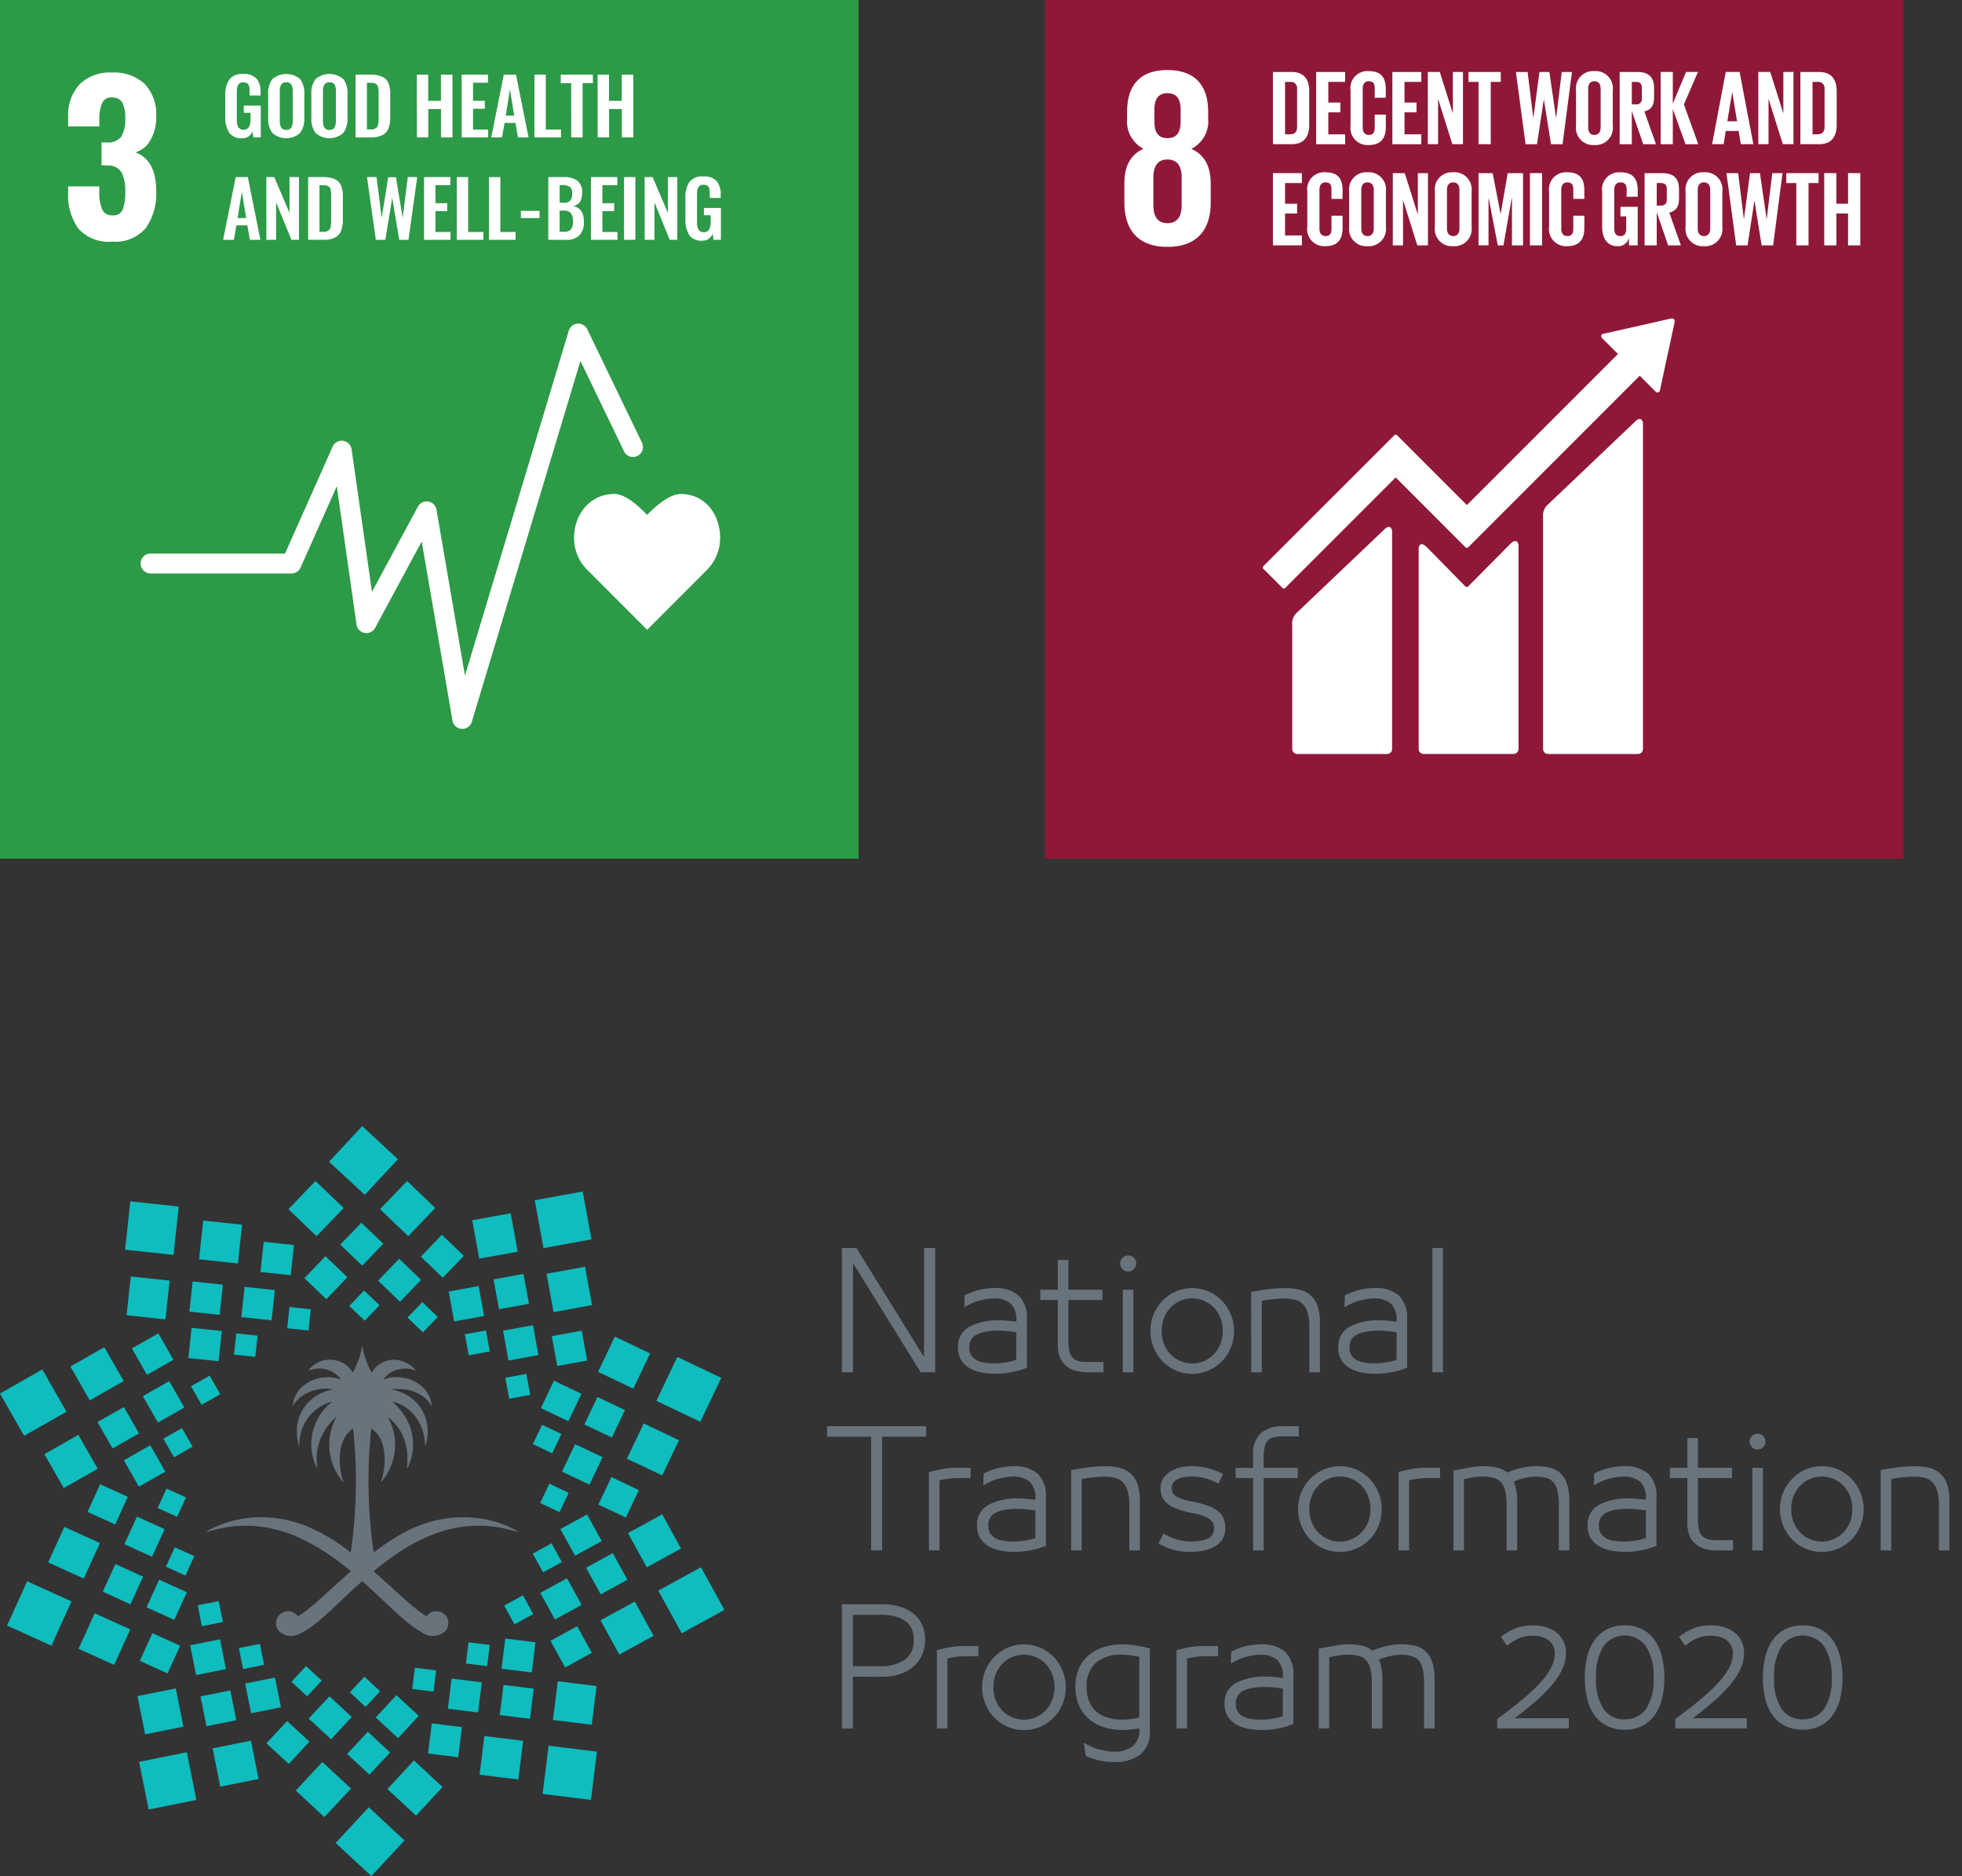 <svg xmlns="http://www.w3.org/2000/svg" xmlns:xlink="http://www.w3.org/1999/xlink" width="242.223" height="231.572" viewBox="0 0 242.223 231.572"><rect x="0" y="0" width="242.223" height="231.572" fill="#333333" stroke="none"/><defs><clipPath id="a"><rect width="242.223" height="92.569" fill="none"/></clipPath><clipPath id="b"><rect width="242.223" height="92.571" fill="none"/></clipPath><clipPath id="c"><rect width="106" height="106" fill="none"/></clipPath></defs><g transform="translate(-1148 -639)"><g transform="translate(1148 778)"><path d="M17.175,2.634l3.482,3.333L17.314,9.444l-3.48-3.336Z" transform="translate(21.773 4.146)" fill="#0fbcbe"/><path d="M18.228,6.108l3.48,3.336,3.343-3.475L21.569,2.633Z" transform="translate(28.688 4.145)" fill="#0fbcbe"/><path d="M16.323,7.339l2.71,2.594,2.6-2.705L18.923,4.634Z" transform="translate(25.69 7.294)" fill="#0fbcbe"/><path d="M20.185,7.916l2.71,2.6,2.6-2.705-2.713-2.6Z" transform="translate(31.767 8.202)" fill="#0fbcbe"/><rect width="3.753" height="3.753" transform="translate(37.583 18.772) rotate(-46.222)" fill="#0fbcbe"/><path d="M18.135,9.069l2.71,2.6,2.6-2.705-2.71-2.6Z" transform="translate(28.542 10.016)" fill="#0fbcbe"/><path d="M16.752,9.788l1.907,1.825,1.83-1.9L18.582,7.884Z" transform="translate(26.366 12.408)" fill="#0fbcbe"/><path d="M19.548,10.344l1.9,1.827,1.833-1.9L21.378,8.442Z" transform="translate(30.765 13.286)" fill="#0fbcbe"/><rect width="6.015" height="6.004" transform="translate(66.022 9.156) rotate(-10.371)" fill="#0fbcbe"/><rect width="4.825" height="4.816" transform="translate(58.302 11.626) rotate(-10.373)" fill="#0fbcbe"/><rect width="4.826" height="4.816" transform="translate(67.474 18.231) rotate(-10.373)" fill="#0fbcbe"/><rect width="3.757" height="3.749" transform="translate(60.931 18.921) rotate(-10.4)" fill="#0fbcbe"/><rect width="3.756" height="3.75" transform="translate(68.122 25.928) rotate(-10.4)" fill="#0fbcbe"/><rect width="3.756" height="3.751" transform="translate(55.395 20.421) rotate(-10.4)" fill="#0fbcbe"/><rect width="3.756" height="3.75" transform="translate(62.103 25.251) rotate(-10.361)" fill="#0fbcbe"/><rect width="2.643" height="2.639" transform="translate(57.393 25.698) rotate(-10.4)" fill="#0fbcbe"/><rect width="2.643" height="2.637" transform="translate(62.388 31.061) rotate(-10.345)" fill="#0fbcbe"/><rect width="6.006" height="6.01" transform="translate(81.033 33.914) rotate(-64.522)" fill="#0fbcbe"/><rect width="4.816" height="4.822" transform="matrix(0.43, -0.903, 0.903, 0.43, 73.835, 30.337)" fill="#0fbcbe"/><path d="M32.143,14.26l-2.072,4.35,4.358,2.067L36.5,16.329Z" transform="translate(47.327 22.444)" fill="#0fbcbe"/><path d="M29.644,12.993,28.03,16.377l3.392,1.611L33.039,14.6Z" transform="translate(44.116 20.449)" fill="#0fbcbe"/><path d="M30.316,16.832,28.7,20.219l3.392,1.609,1.616-3.385Z" transform="translate(45.169 26.492)" fill="#0fbcbe"/><path d="M27.558,12.209,25.944,15.6l3.392,1.611,1.616-3.387Z" transform="translate(40.832 19.216)" fill="#0fbcbe"/><path d="M28.573,15.253l-1.616,3.387,3.392,1.609,1.616-3.385Z" transform="translate(42.426 24.007)" fill="#0fbcbe"/><path d="M26.7,14.326l-1.138,2.381,2.386,1.135,1.138-2.383Z" transform="translate(40.224 22.547)" fill="#0fbcbe"/><rect width="2.639" height="2.642" transform="translate(66.687 46.52) rotate(-64.534)" fill="#0fbcbe"/><path d="M36.848,21.157l-5.274,2.885,2.9,5.264,5.271-2.885Z" transform="translate(49.692 33.298)" fill="#0fbcbe"/><path d="M34.352,18.618l-4.231,2.316,2.322,4.224,4.231-2.316Z" transform="translate(47.406 29.303)" fill="#0fbcbe"/><rect width="4.824" height="4.82" transform="matrix(0.877, -0.48, 0.48, 0.877, 74.142, 61.004)" fill="#0fbcbe"/><rect width="3.756" height="3.75" transform="translate(72.36 54.514) rotate(-28.726)" fill="#0fbcbe"/><path d="M29.7,23.984l-3.295,1.8,1.807,3.287,3.295-1.8Z" transform="translate(41.557 37.747)" fill="#0fbcbe"/><path d="M30.174,18.626l-3.295,1.8,1.807,3.287,3.3-1.8Z" transform="translate(42.304 29.314)" fill="#0fbcbe"/><path d="M29.211,21.686l-3.295,1.8,1.807,3.284,3.295-1.8Z" transform="translate(40.788 34.131)" fill="#0fbcbe"/><path d="M27.871,20.008l-2.316,1.269,1.271,2.314,2.316-1.269Z" transform="translate(40.219 31.49)" fill="#0fbcbe"/><rect width="2.643" height="2.638" transform="translate(62.248 59.187) rotate(-28.735)" fill="#0fbcbe"/><rect width="6.004" height="6.017" transform="matrix(0.123, -0.992, 0.992, 0.123, 66.988, 82.434)" fill="#0fbcbe"/><rect width="4.814" height="4.824" transform="translate(68.269 73.307) rotate(-82.951)" fill="#0fbcbe"/><rect width="4.815" height="4.825" transform="translate(59.207 80.064) rotate(-82.951)" fill="#0fbcbe"/><rect width="3.749" height="3.756" transform="matrix(0.122, -0.993, 0.993, 0.122, 61.7, 72.703)" fill="#0fbcbe"/><rect width="3.751" height="3.758" transform="translate(52.845 77.448) rotate(-82.958)" fill="#0fbcbe"/><rect width="3.749" height="3.758" transform="translate(61.921 66.979) rotate(-82.958)" fill="#0fbcbe"/><rect width="3.749" height="3.758" transform="translate(55.295 71.92) rotate(-82.958)" fill="#0fbcbe"/><rect width="2.637" height="2.641" transform="translate(57.52 66.336) rotate(-82.951)" fill="#0fbcbe"/><rect width="2.637" height="2.644" transform="translate(50.896 69.482) rotate(-82.958)" fill="#0fbcbe"/><path d="M16.1,37.07l4.412,4.085,4.09-4.4-4.409-4.087Z" transform="translate(25.338 51.417)" fill="#0fbcbe"/><path d="M15.784,4.4l4.409,4.085,4.1-4.4L19.874,0Z" transform="translate(24.842 0.002)" fill="#0fbcbe"/><path d="M25.4,33.7l-3.536-3.279L18.58,33.953l3.536,3.277Z" transform="translate(29.242 47.88)" fill="#0fbcbe"/><path d="M21.007,33.774l-3.536-3.279-3.284,3.531L17.723,37.3Z" transform="translate(22.327 47.995)" fill="#0fbcbe"/><path d="M21.959,31.6l-2.751-2.551-2.558,2.746L19.4,34.341Z" transform="translate(26.203 45.712)" fill="#0fbcbe"/><path d="M18.089,31.082l-2.754-2.551-2.556,2.746,2.754,2.553Z" transform="translate(20.112 44.905)" fill="#0fbcbe"/><path d="M23.332,29.843l-2.754-2.551-2.556,2.749,2.754,2.551Z" transform="translate(28.365 42.954)" fill="#0fbcbe"/><path d="M20.119,29.9l-2.754-2.551-2.556,2.746,2.754,2.553Z" transform="translate(23.308 43.038)" fill="#0fbcbe"/><path d="M20.517,28.2l-1.938-1.8-1.8,1.933,1.938,1.8Z" transform="translate(26.414 41.561)" fill="#0fbcbe"/><path d="M17.714,27.69,15.779,25.9l-1.8,1.933,1.936,1.794Z" transform="translate(22.002 40.757)" fill="#0fbcbe"/><rect width="6.014" height="6.005" transform="matrix(0.98, -0.197, 0.197, 0.98, 17.171, 78.475)" fill="#0fbcbe"/><rect width="4.824" height="4.816" transform="matrix(0.981, -0.196, 0.196, 0.981, 26.25, 76.81)" fill="#0fbcbe"/><rect width="4.824" height="4.815" transform="translate(16.969 70.358) rotate(-11.34)" fill="#0fbcbe"/><rect width="3.757" height="3.749" transform="matrix(0.981, -0.196, 0.196, 0.981, 24.755, 70.397)" fill="#0fbcbe"/><rect width="3.757" height="3.751" transform="translate(30.266 68.802) rotate(-11.318)" fill="#0fbcbe"/><rect width="3.759" height="3.748" transform="matrix(0.981, -0.196, 0.196, 0.981, 23.477, 64.085)" fill="#0fbcbe"/><rect width="2.643" height="2.638" transform="translate(29.491 64.431) rotate(-11.31)" fill="#0fbcbe"/><rect width="2.643" height="2.638" transform="translate(24.41 59.149) rotate(-11.31)" fill="#0fbcbe"/><rect width="6.004" height="6.013" transform="translate(0.869 61.648) rotate(-65.562)" fill="#0fbcbe"/><path d="M8.16,29.741l2-4.383L5.769,23.363l-2,4.381Z" transform="translate(5.928 36.771)" fill="#0fbcbe"/><path d="M6.7,25.6l2-4.383-4.391-2-2,4.383Z" transform="translate(3.639 30.256)" fill="#0fbcbe"/><rect width="3.751" height="3.755" transform="translate(12.691 57.47) rotate(-65.491)" fill="#0fbcbe"/><path d="M10.127,29.285l1.56-3.413L8.266,24.318l-1.56,3.413Z" transform="translate(10.555 38.273)" fill="#0fbcbe"/><path d="M7.616,22.143,9.173,18.73,5.755,17.175,4.2,20.588Z" transform="translate(6.606 27.032)" fill="#0fbcbe"/><path d="M10.449,26.719l1.557-3.413L8.588,21.751l-1.56,3.413Z" transform="translate(11.062 34.234)" fill="#0fbcbe"/><path d="M9.383,23.692l1.557-3.413L7.522,18.725,5.965,22.138Z" transform="translate(9.388 29.471)" fill="#0fbcbe"/><rect width="2.639" height="2.644" transform="translate(20.486 54.385) rotate(-65.436)" fill="#0fbcbe"/><rect width="2.641" height="2.643" transform="translate(19.463 47.139) rotate(-65.51)" fill="#0fbcbe"/><path d="M0,14.646l2.978,5.215,5.23-2.975L5.222,11.671Z" transform="translate(0 18.368)" fill="#0fbcbe"/><path d="M4.521,21.376,8.713,18.99,6.32,14.808l-4.19,2.386Z" transform="translate(3.351 23.305)" fill="#0fbcbe"/><path d="M5.768,17.172,9.96,14.786,7.567,10.6,3.376,12.99Z" transform="translate(5.314 16.686)" fill="#0fbcbe"/><path d="M6.54,18.587,9.8,16.728,7.94,13.472,4.676,15.328Z" transform="translate(7.359 21.204)" fill="#0fbcbe"/><rect width="3.755" height="3.751" transform="translate(16.285 27.443) rotate(-29.677)" fill="#0fbcbe"/><path d="M7.8,20.42l3.264-1.856L9.2,15.305,5.94,17.164Z" transform="translate(9.349 24.089)" fill="#0fbcbe"/><path d="M8.712,17.344l3.264-1.856L10.115,12.23,6.851,14.088Z" transform="translate(10.783 19.249)" fill="#0fbcbe"/><path d="M9.146,18.082l2.3-1.308-1.31-2.291-2.3,1.308Z" transform="translate(12.332 22.796)" fill="#0fbcbe"/><path d="M10.474,15.566l2.3-1.308-1.313-2.291-2.3,1.308Z" transform="translate(14.422 18.836)" fill="#0fbcbe"/><rect width="6.004" height="6.014" transform="translate(15.445 15.259) rotate(-83.884)" fill="#0fbcbe"/><rect width="4.815" height="4.826" transform="translate(15.629 23.348) rotate(-83.909)" fill="#0fbcbe"/><rect width="4.815" height="4.826" transform="matrix(0.106, -0.994, 0.994, 0.106, 24.576, 16.444)" fill="#0fbcbe"/><rect width="3.75" height="3.757" transform="matrix(0.107, -0.994, 0.994, 0.107, 23.381, 22.902)" fill="#0fbcbe"/><rect width="3.75" height="3.756" transform="translate(32.156 18.01) rotate(-83.903)" fill="#0fbcbe"/><rect width="3.749" height="3.758" transform="translate(23.253 28.628) rotate(-83.903)" fill="#0fbcbe"/><rect width="3.75" height="3.757" transform="translate(29.796 23.576) rotate(-83.864)" fill="#0fbcbe"/><rect width="2.637" height="2.643" transform="translate(28.892 28.21) rotate(-83.906)" fill="#0fbcbe"/><rect width="2.638" height="2.643" transform="translate(35.461 24.955) rotate(-83.906)" fill="#0fbcbe"/><g transform="translate(0 0)"><g clip-path="url(#a)"><path d="M48.211,33.362a12.4,12.4,0,0,0-2.386-1.032,14.221,14.221,0,0,0-6.563-.479,15.808,15.808,0,0,0-2.836.734c-.093.033-.188.064-.286.1a16,16,0,0,0-1.5.669q-.641.328-1.284.713A30.607,30.607,0,0,0,30.5,36.026a61.393,61.393,0,0,1-.3-15.255s.023-.023.033-.015c2.268,1.426,1.634,5.41,1.158,6.548a.022.022,0,0,0,.039.021,7.03,7.03,0,0,0,.867-7.951c-.015-.023.015-.041.033-.028a6.37,6.37,0,0,1,1.022,1.042,6.191,6.191,0,0,1,1.284,3.385,10.073,10.073,0,0,1,0,1.529c-.008.118-.018.234-.026.34,0,0,.01.023.026.018h.01a6.526,6.526,0,0,0-.01-5.964,7.519,7.519,0,0,0-1.284-1.755c-.16-.162-.329-.327-.51-.486a.022.022,0,0,1,.018-.039,4.569,4.569,0,0,1,.492.147,4.83,4.83,0,0,1,1.284.674,5.333,5.333,0,0,1,1.789,2.407,6.094,6.094,0,0,1,.412,2.2s.036.028.044.005a5.471,5.471,0,0,0-.456-4.5,5.325,5.325,0,0,0-1.789-1.727,5.643,5.643,0,0,0-1.284-.571,3.5,3.5,0,0,0-.61-.136c-.026,0-.023-.041,0-.044.211-.021.417-.031.607-.033a6.35,6.35,0,0,1,1.284.1,4.728,4.728,0,0,1,1.789.708,3.709,3.709,0,0,1,1.2,1.284.024.024,0,0,0,.044-.018A3.616,3.616,0,0,0,36.425,15.5a4.59,4.59,0,0,0-1.789-.942,5.279,5.279,0,0,0-1.284-.183,4.039,4.039,0,0,0-1.6.286c-.018.01-.036-.015-.026-.033a3.031,3.031,0,0,1,1.627-1.148,3.677,3.677,0,0,1,1.284-.154,2.891,2.891,0,0,1,1.053.247c.021.01.039-.018.023-.036a4.012,4.012,0,0,0-1.076-.87,3.475,3.475,0,0,0-1.284-.42,3.216,3.216,0,0,0-3.086,1.531.022.022,0,0,1-.036,0,9.446,9.446,0,0,1-.427-.87,10.207,10.207,0,0,1-.7-2.329.038.038,0,0,0-.036-.026,10.391,10.391,0,0,1-.708,2.365,9.224,9.224,0,0,1-.425.86.022.022,0,0,1-.036,0,3.305,3.305,0,0,0-5.444-.242.023.023,0,0,0,.026.036,3.371,3.371,0,0,1,3.959,1.055c.01.018-.008.044-.026.033a4.719,4.719,0,0,0-5.083,1.259,3.589,3.589,0,0,0-.831,1.992s.033.039.046.018a3.492,3.492,0,0,1,.785-.968,5.2,5.2,0,0,1,4.09-1.094c.026,0,.031.041.005.044a5.412,5.412,0,0,0-4.095,3.277,5.877,5.877,0,0,0-.046,3.66c.008.023.044.021.044.021,0-.059,0-.093,0-.124a5.427,5.427,0,0,1,3.974-5.33c.023-.005.039.026.021.039a6.636,6.636,0,0,0-1.809,8.2c.013.023.044.015.044.015a6.753,6.753,0,0,1,2.275-6.321c.018-.013.049.005.033.028a7.039,7.039,0,0,0,.867,7.951c.015.018.051,0,.041-.021-.479-1.138-1.112-5.122,1.156-6.548a.046.046,0,0,1,.033,0,61.333,61.333,0,0,1-.293,15.271,23.332,23.332,0,0,0-5.644-3.343c-.237-.085-.466-.167-.7-.242A14.92,14.92,0,0,0,16,31.684a13.746,13.746,0,0,0-5.505,1.392c-.214.106-.394.2-.533.286a.054.054,0,0,0,.044.1c.165-.054.329-.1.489-.144A15.188,15.188,0,0,1,16,32.776a16.444,16.444,0,0,1,5.333,1.434,28.136,28.136,0,0,1,6.35,4.134c-2.692,2.345-4.965,4.628-6.35,5.426-.069.041-.136.08-.2.113a1.487,1.487,0,0,0-2.648.522,1.434,1.434,0,0,0,.291,1.282,2.13,2.13,0,0,0,2.558.373c1.863-.782,4.183-3.248,7.029-5.853.237-.216.476-.435.721-.654.247.216.486.435.721.651,1.29,1.179,2.473,2.329,3.549,3.31.445.4.875.777,1.284,1.112a11.555,11.555,0,0,0,1.789,1.241,2.318,2.318,0,0,0,2.836-.062.973.973,0,0,0,.131-.118,1.672,1.672,0,0,0,.293-1.282,1.44,1.44,0,0,0-.425-.726,1.461,1.461,0,0,0-.69-.373,1.481,1.481,0,0,0-1.531.577,4.9,4.9,0,0,1-.615-.376,20.529,20.529,0,0,1-1.789-1.441c-.4-.353-.831-.739-1.284-1.148-.878-.8-1.843-1.681-2.862-2.574a34.609,34.609,0,0,1,2.862-2.167q.629-.425,1.284-.818.873-.517,1.789-.955a18.062,18.062,0,0,1,2.836-1.086,14.992,14.992,0,0,1,6.563-.407,16.441,16.441,0,0,1,2.337.551c.059.018.1-.067.049-.1" transform="translate(15.634 16.61)" fill="#69737c"/></g></g><path d="M41.756,7.716V21.183H40.382V5.848h1.794L50.53,19.314V5.848H51.9V21.183H50.111Z" transform="translate(63.555 9.204)" fill="#69737c"/><g transform="translate(0 0)"><g clip-path="url(#b)"><path d="M50.518,18.342a8.482,8.482,0,0,1-1.7-.165,4.643,4.643,0,0,1-1.447-.533,2.933,2.933,0,0,1-1.03-.988,2.808,2.808,0,0,1-.391-1.521,2.752,2.752,0,0,1,1.41-2.6,7.655,7.655,0,0,1,3.737-.788c.293,0,.638.018,1.035.057s.739.072,1.019.108V11.8a2.745,2.745,0,0,0-.7-2.116,3.093,3.093,0,0,0-2.144-.633,4.981,4.981,0,0,0-.834.072c-.286.049-.571.111-.862.185a5.69,5.69,0,0,0-.813.273c-.257.111-.615.293-1.081.551l.054-1.465a7.74,7.74,0,0,1,1.907-.7,8.255,8.255,0,0,1,1.722-.2,4.365,4.365,0,0,1,3.04.927,3.816,3.816,0,0,1,1.009,2.939v5.956a9.7,9.7,0,0,1-1.923.569,11.181,11.181,0,0,1-2.015.183m2.638-5.112c-.172-.036-.486-.08-.945-.129a12.211,12.211,0,0,0-1.292-.075,9.967,9.967,0,0,0-1.349.093,4.463,4.463,0,0,0-1.153.311,1.842,1.842,0,0,0-.785.615,1.736,1.736,0,0,0-.286,1.053,1.691,1.691,0,0,0,.239.952,1.813,1.813,0,0,0,.641.6,2.892,2.892,0,0,0,.981.319,7.63,7.63,0,0,0,1.215.093,8.935,8.935,0,0,0,1.5-.129,6.678,6.678,0,0,0,1.23-.311Z" transform="translate(72.326 12.228)" fill="#69737c"/><path d="M49.9,10.1h2.162V6.417h1.3V10.1h4.211v1.264H53.363v4.965a5.84,5.84,0,0,0,.118,1.32,1.862,1.862,0,0,0,.373.806,1.506,1.506,0,0,0,.7.43,3.7,3.7,0,0,0,1.1.139H57.7v1.264H55.78a5.853,5.853,0,0,1-1.475-.175,3.165,3.165,0,0,1-1.181-.577,2.6,2.6,0,0,1-.79-1.063,4.31,4.31,0,0,1-.273-1.629v-5.48H49.9Z" transform="translate(78.534 10.1)" fill="#69737c"/><path d="M54.02,6.5a.956.956,0,0,1,.7-.293.983.983,0,0,1,.695,1.686.943.943,0,0,1-.695.291.985.985,0,0,1-.7-1.683m.039,3.938h1.3V20.623h-1.3Z" transform="translate(84.561 9.765)" fill="#69737c"/><path d="M62.392,17.928a5.128,5.128,0,0,1-5.727-1.135,5.463,5.463,0,0,1-1.091-5.781,5.34,5.34,0,0,1,1.091-1.676A5.2,5.2,0,0,1,58.3,8.191a5.158,5.158,0,0,1,4.087,0,5.187,5.187,0,0,1,1.637,1.145,5.463,5.463,0,0,1,1.091,5.781,5.281,5.281,0,0,1-1.091,1.676,5.037,5.037,0,0,1-1.637,1.135m-3.583-1.189a3.713,3.713,0,0,0,4.267-.862,3.884,3.884,0,0,0,.77-1.264,4.329,4.329,0,0,0,.275-1.547,4.42,4.42,0,0,0-.275-1.56,3.893,3.893,0,0,0-.77-1.271,3.714,3.714,0,0,0-5.459,0,3.894,3.894,0,0,0-.77,1.271,4.42,4.42,0,0,0-.275,1.56,4.329,4.329,0,0,0,.275,1.547,3.885,3.885,0,0,0,.77,1.264,3.664,3.664,0,0,0,1.192.862" transform="translate(86.845 12.228)" fill="#69737c"/><path d="M60.014,8.246c.829-.16,1.588-.278,2.273-.358a17.171,17.171,0,0,1,1.923-.118,7.793,7.793,0,0,1,1.732.183,3.143,3.143,0,0,1,1.374.679A3.1,3.1,0,0,1,68.2,9.96a6.24,6.24,0,0,1,.3,2.1v6.1H67.2V12.606a6.285,6.285,0,0,0-.211-1.8,2.5,2.5,0,0,0-.589-1.06,2.029,2.029,0,0,0-.942-.533,4.934,4.934,0,0,0-1.318-.157,14.951,14.951,0,0,0-2.821.293v8.815h-1.3Z" transform="translate(94.453 12.23)" fill="#69737c"/><path d="M68.756,18.342a8.482,8.482,0,0,1-1.7-.165,4.643,4.643,0,0,1-1.446-.533,2.933,2.933,0,0,1-1.03-.988,2.808,2.808,0,0,1-.391-1.521,2.752,2.752,0,0,1,1.41-2.6,7.655,7.655,0,0,1,3.737-.788c.293,0,.638.018,1.035.057s.739.072,1.019.108V11.8a2.745,2.745,0,0,0-.7-2.116,3.093,3.093,0,0,0-2.144-.633,4.981,4.981,0,0,0-.834.072c-.286.049-.571.111-.862.185a5.69,5.69,0,0,0-.813.273c-.257.111-.615.293-1.081.551l.054-1.465a7.741,7.741,0,0,1,1.907-.7,8.255,8.255,0,0,1,1.722-.2,4.365,4.365,0,0,1,3.04.927,3.816,3.816,0,0,1,1.009,2.939v5.956a9.7,9.7,0,0,1-1.923.569,11.181,11.181,0,0,1-2.015.183m2.638-5.112c-.172-.036-.486-.08-.945-.129a12.212,12.212,0,0,0-1.292-.075,9.967,9.967,0,0,0-1.349.093,4.463,4.463,0,0,0-1.153.311,1.842,1.842,0,0,0-.785.615,1.736,1.736,0,0,0-.286,1.053,1.691,1.691,0,0,0,.239.952,1.813,1.813,0,0,0,.641.6,2.892,2.892,0,0,0,.981.319,7.63,7.63,0,0,0,1.215.093,8.935,8.935,0,0,0,1.5-.129,6.678,6.678,0,0,0,1.23-.311Z" transform="translate(101.03 12.228)" fill="#69737c"/><rect width="1.302" height="15.335" transform="translate(176.839 15.052)" fill="#69737c"/><path d="M45.111,15.69H39.67v-1.3H51.908v1.3H46.465V29.725H45.111Z" transform="translate(62.434 22.649)" fill="#69737c"/><path d="M49.69,17.654H48a8.2,8.2,0,0,0-1.228.1,5.47,5.47,0,0,0-.914.193v8.63h-1.3V16.9c.512-.134,1.045-.255,1.593-.358a9.058,9.058,0,0,1,1.668-.154H49.69Z" transform="translate(70.131 25.796)" fill="#69737c"/><path d="M51.43,26.884a8.482,8.482,0,0,1-1.7-.165,4.643,4.643,0,0,1-1.447-.533,2.933,2.933,0,0,1-1.03-.988,2.808,2.808,0,0,1-.391-1.521,2.752,2.752,0,0,1,1.41-2.6,7.655,7.655,0,0,1,3.737-.788c.293,0,.638.018,1.035.057s.739.072,1.019.108v-.108a2.745,2.745,0,0,0-.7-2.116,3.093,3.093,0,0,0-2.144-.633,4.981,4.981,0,0,0-.834.072c-.286.049-.571.111-.862.185a5.69,5.69,0,0,0-.813.273c-.257.111-.615.293-1.081.551l.054-1.465a7.74,7.74,0,0,1,1.907-.7,8.255,8.255,0,0,1,1.722-.2,4.365,4.365,0,0,1,3.04.927,3.816,3.816,0,0,1,1.009,2.939v5.956a9.7,9.7,0,0,1-1.923.569,11.18,11.18,0,0,1-2.015.183m2.638-5.112c-.172-.036-.486-.08-.945-.129a12.213,12.213,0,0,0-1.292-.075,9.968,9.968,0,0,0-1.349.093,4.463,4.463,0,0,0-1.153.311,1.842,1.842,0,0,0-.785.615,1.736,1.736,0,0,0-.286,1.053,1.691,1.691,0,0,0,.239.952,1.813,1.813,0,0,0,.641.6,2.891,2.891,0,0,0,.981.319,7.63,7.63,0,0,0,1.215.093,8.935,8.935,0,0,0,1.5-.129,6.679,6.679,0,0,0,1.23-.311Z" transform="translate(73.762 25.672)" fill="#69737c"/><path d="M51.379,16.788c.829-.16,1.588-.278,2.273-.358a17.17,17.17,0,0,1,1.923-.118,7.793,7.793,0,0,1,1.732.183,3.143,3.143,0,0,1,1.374.679,3.1,3.1,0,0,1,.88,1.328,6.24,6.24,0,0,1,.3,2.1v6.1h-1.3V21.148a6.285,6.285,0,0,0-.211-1.8,2.5,2.5,0,0,0-.589-1.06,2.029,2.029,0,0,0-.942-.533,4.934,4.934,0,0,0-1.318-.157,14.952,14.952,0,0,0-2.821.293V26.7h-1.3Z" transform="translate(80.863 25.674)" fill="#69737c"/><path d="M59.524,25.6a7.675,7.675,0,0,0,1.143-.082,3.714,3.714,0,0,0,.937-.257,1.467,1.467,0,0,0,.613-.484,1.37,1.37,0,0,0,.221-.808,1.339,1.339,0,0,0-.551-1.117,4.778,4.778,0,0,0-1.833-.695l-.77-.165a11.111,11.111,0,0,1-1.593-.486,3.792,3.792,0,0,1-1.081-.633,2.142,2.142,0,0,1-.6-.842,2.916,2.916,0,0,1-.183-1.063,2.079,2.079,0,0,1,.293-1.081,2.665,2.665,0,0,1,.8-.844A3.963,3.963,0,0,1,58.1,16.5a5.6,5.6,0,0,1,1.493-.19,8.185,8.185,0,0,1,3.956.97l-.584,1.192a7.291,7.291,0,0,0-1.632-.687,6.878,6.878,0,0,0-1.74-.193,3.409,3.409,0,0,0-1.776.376,1.146,1.146,0,0,0-.6,1.017,1.159,1.159,0,0,0,.512,1.027,5.574,5.574,0,0,0,1.851.623l.677.147a10.249,10.249,0,0,1,1.65.5,4.067,4.067,0,0,1,1.117.669,2.159,2.159,0,0,1,.625.9,3.4,3.4,0,0,1,.183,1.117,2.534,2.534,0,0,1-.311,1.264,2.589,2.589,0,0,1-.891.916,4.329,4.329,0,0,1-1.364.551,7.617,7.617,0,0,1-1.74.183,8.342,8.342,0,0,1-2.026-.237,8.133,8.133,0,0,1-1.933-.788l.623-1.246a6.774,6.774,0,0,0,1.732.759,6.225,6.225,0,0,0,1.6.229" transform="translate(87.451 25.674)" fill="#69737c"/><path d="M59.267,19.538h2.162V17.963a3.371,3.371,0,0,1,1-2.749,4.136,4.136,0,0,1,2.721-.824h1.923v1.264H65.02a3.912,3.912,0,0,0-1.1.129,1.461,1.461,0,0,0-.7.412,1.757,1.757,0,0,0-.373.788,5.7,5.7,0,0,0-.118,1.31v1.246h4.211V20.8H62.731v8.924h-1.3V20.8H59.267Z" transform="translate(93.277 22.649)" fill="#69737c"/><path d="M69.475,26.47a5.128,5.128,0,0,1-5.727-1.135,5.463,5.463,0,0,1-1.091-5.781,5.339,5.339,0,0,1,1.091-1.676,5.2,5.2,0,0,1,1.64-1.145,5.158,5.158,0,0,1,4.087,0,5.187,5.187,0,0,1,1.637,1.145A5.463,5.463,0,0,1,72.2,23.659a5.281,5.281,0,0,1-1.091,1.676,5.037,5.037,0,0,1-1.637,1.135m-3.583-1.189a3.714,3.714,0,0,0,4.267-.862,3.884,3.884,0,0,0,.77-1.264,4.329,4.329,0,0,0,.275-1.547,4.42,4.42,0,0,0-.275-1.56,3.893,3.893,0,0,0-.77-1.271,3.714,3.714,0,0,0-5.459,0,3.894,3.894,0,0,0-.77,1.271,4.42,4.42,0,0,0-.275,1.56,4.329,4.329,0,0,0,.275,1.547,3.885,3.885,0,0,0,.77,1.264,3.664,3.664,0,0,0,1.192.862" transform="translate(97.993 25.672)" fill="#69737c"/><path d="M72.213,17.654H70.527a8.2,8.2,0,0,0-1.228.1,5.471,5.471,0,0,0-.914.193v8.63h-1.3V16.9c.512-.134,1.045-.255,1.593-.358a9.058,9.058,0,0,1,1.668-.154h1.869Z" transform="translate(105.579 25.796)" fill="#69737c"/><path d="M82.727,21.112a7.271,7.271,0,0,0-.183-1.8,2.488,2.488,0,0,0-.522-1.053,1.81,1.81,0,0,0-.891-.515,5.08,5.08,0,0,0-1.3-.147,5.372,5.372,0,0,0-.661.046,6.56,6.56,0,0,0-.741.139,7.645,7.645,0,0,0-.759.226c-.255.093-.422.157-.494.193a5.486,5.486,0,0,1,.265.927,7.1,7.1,0,0,1,.136,1.475v6.1h-1.3V21.112a7.176,7.176,0,0,0-.183-1.8,2.418,2.418,0,0,0-.541-1.053,1.906,1.906,0,0,0-.909-.522,5.158,5.158,0,0,0-1.318-.147,7.1,7.1,0,0,0-1.2.093c-.363.059-.731.134-1.109.219V26.7h-1.3V16.842l2.09-.384a9,9,0,0,1,1.614-.147,7.4,7.4,0,0,1,1.712.183,2.576,2.576,0,0,1,1.2.6,8.512,8.512,0,0,1,1.722-.559,8.417,8.417,0,0,1,1.848-.229,7.4,7.4,0,0,1,1.714.183,2.834,2.834,0,0,1,1.3.687,3.214,3.214,0,0,1,.826,1.328,6.557,6.557,0,0,1,.283,2.09v6.1h-1.3Z" transform="translate(109.723 25.674)" fill="#69737c"/><path d="M80.715,26.884a8.482,8.482,0,0,1-1.7-.165,4.642,4.642,0,0,1-1.446-.533,2.933,2.933,0,0,1-1.03-.988,2.808,2.808,0,0,1-.391-1.521,2.752,2.752,0,0,1,1.41-2.6,7.655,7.655,0,0,1,3.737-.788c.293,0,.638.018,1.035.057s.739.072,1.019.108v-.108a2.745,2.745,0,0,0-.7-2.116,3.094,3.094,0,0,0-2.144-.633,4.981,4.981,0,0,0-.834.072c-.286.049-.571.111-.862.185a5.689,5.689,0,0,0-.813.273c-.257.111-.615.293-1.081.551l.054-1.465a7.741,7.741,0,0,1,1.907-.7,8.255,8.255,0,0,1,1.722-.2,4.365,4.365,0,0,1,3.04.927,3.816,3.816,0,0,1,1.009,2.939v5.956a9.7,9.7,0,0,1-1.923.569,11.18,11.18,0,0,1-2.015.183m2.638-5.112c-.172-.036-.486-.08-.945-.129a12.213,12.213,0,0,0-1.292-.075,9.967,9.967,0,0,0-1.349.093,4.463,4.463,0,0,0-1.153.311,1.842,1.842,0,0,0-.785.615,1.736,1.736,0,0,0-.286,1.053,1.692,1.692,0,0,0,.239.952,1.814,1.814,0,0,0,.641.6,2.891,2.891,0,0,0,.981.319,7.63,7.63,0,0,0,1.215.093,8.935,8.935,0,0,0,1.5-.129,6.679,6.679,0,0,0,1.23-.311Z" transform="translate(119.852 25.672)" fill="#69737c"/><path d="M80.1,18.642h2.162V14.959h1.3v3.683H87.77v1.264H83.559v4.965a5.841,5.841,0,0,0,.118,1.32,1.862,1.862,0,0,0,.373.806,1.506,1.506,0,0,0,.7.43,3.7,3.7,0,0,0,1.1.139H87.9v1.264H85.976a5.853,5.853,0,0,1-1.475-.175,3.166,3.166,0,0,1-1.181-.577,2.6,2.6,0,0,1-.79-1.063,4.31,4.31,0,0,1-.273-1.629v-5.48H80.1Z" transform="translate(126.058 23.544)" fill="#69737c"/><path d="M84.218,15.039a.973.973,0,1,1-.293.695.954.954,0,0,1,.293-.695m.036,3.938h1.3V29.165h-1.3Z" transform="translate(132.086 23.209)" fill="#69737c"/><path d="M92.589,26.47a5.128,5.128,0,0,1-5.727-1.135,5.463,5.463,0,0,1-1.091-5.781,5.339,5.339,0,0,1,1.091-1.676,5.2,5.2,0,0,1,1.64-1.145,5.158,5.158,0,0,1,4.087,0,5.187,5.187,0,0,1,1.637,1.145,5.463,5.463,0,0,1,1.091,5.781,5.281,5.281,0,0,1-1.091,1.676,5.037,5.037,0,0,1-1.637,1.135m-3.583-1.189a3.714,3.714,0,0,0,4.267-.862,3.885,3.885,0,0,0,.77-1.264,4.329,4.329,0,0,0,.275-1.547,4.42,4.42,0,0,0-.275-1.56,3.894,3.894,0,0,0-.77-1.271,3.714,3.714,0,0,0-5.459,0,3.894,3.894,0,0,0-.77,1.271,4.42,4.42,0,0,0-.275,1.56,4.329,4.329,0,0,0,.275,1.547,3.885,3.885,0,0,0,.77,1.264,3.664,3.664,0,0,0,1.192.862" transform="translate(134.371 25.672)" fill="#69737c"/><path d="M90.21,16.788c.829-.16,1.588-.278,2.273-.358a17.171,17.171,0,0,1,1.923-.118,7.793,7.793,0,0,1,1.732.183,3.143,3.143,0,0,1,1.374.679,3.1,3.1,0,0,1,.88,1.328,6.239,6.239,0,0,1,.3,2.1v6.1h-1.3V21.148a6.286,6.286,0,0,0-.211-1.8,2.5,2.5,0,0,0-.589-1.06,2.029,2.029,0,0,0-.942-.533,4.934,4.934,0,0,0-1.318-.157,14.952,14.952,0,0,0-2.821.293V26.7h-1.3Z" transform="translate(141.977 25.674)" fill="#69737c"/><path d="M41.736,31.871v6.4H40.382V22.932h4.929a7.4,7.4,0,0,1,2.389.347,4.735,4.735,0,0,1,1.678.945,3.6,3.6,0,0,1,.97,1.392,4.537,4.537,0,0,1,.311,1.676,4.813,4.813,0,0,1-.311,1.722,3.953,3.953,0,0,1-.97,1.465A4.662,4.662,0,0,1,47.7,31.5a6.906,6.906,0,0,1-2.389.373Zm0-7.639v6.339h3.336a5.215,5.215,0,0,0,3.078-.788,2.861,2.861,0,0,0,1.1-2.491,3.277,3.277,0,0,0-.221-1.246,2.368,2.368,0,0,0-.7-.955,3.5,3.5,0,0,0-1.292-.631,7.3,7.3,0,0,0-1.961-.229Z" transform="translate(63.555 36.093)" fill="#69737c"/><path d="M50.067,26.2H48.381a8.2,8.2,0,0,0-1.228.1,5.47,5.47,0,0,0-.914.193v8.63h-1.3V25.445c.512-.134,1.045-.255,1.593-.358a9.058,9.058,0,0,1,1.668-.154h1.869Z" transform="translate(70.724 39.242)" fill="#69737c"/><path d="M54.32,35.013a5.128,5.128,0,0,1-5.727-1.135A5.463,5.463,0,0,1,47.5,28.1a5.339,5.339,0,0,1,1.091-1.676,5.2,5.2,0,0,1,1.64-1.145,5.158,5.158,0,0,1,4.087,0,5.187,5.187,0,0,1,1.637,1.145A5.463,5.463,0,0,1,57.048,32.2a5.281,5.281,0,0,1-1.091,1.676,5.037,5.037,0,0,1-1.637,1.135m-3.583-1.189A3.713,3.713,0,0,0,55,32.962a3.884,3.884,0,0,0,.77-1.264,4.329,4.329,0,0,0,.275-1.547,4.42,4.42,0,0,0-.275-1.56A3.894,3.894,0,0,0,55,27.32a3.714,3.714,0,0,0-5.459,0,3.894,3.894,0,0,0-.77,1.271,4.42,4.42,0,0,0-.275,1.56,4.329,4.329,0,0,0,.275,1.547,3.884,3.884,0,0,0,.77,1.264,3.664,3.664,0,0,0,1.192.862" transform="translate(74.141 39.118)" fill="#69737c"/><path d="M51.934,32.146a6.079,6.079,0,0,1,0-4.095,4.444,4.444,0,0,1,1.091-1.665,5.27,5.27,0,0,1,1.843-1.12,7.407,7.407,0,0,1,2.574-.412,10.526,10.526,0,0,1,1.565.129,13.51,13.51,0,0,1,1.771.386V35.517a3.484,3.484,0,0,1-1.192,2.939,5.062,5.062,0,0,1-3.189.927,8.469,8.469,0,0,1-.87-.046,8.326,8.326,0,0,1-.9-.136c-.3-.062-.592-.139-.88-.229a7.013,7.013,0,0,1-.885-.358L52.624,37c.5.268.883.458,1.143.566a5.972,5.972,0,0,0,.834.275c.3.075.584.134.87.185a5.273,5.273,0,0,0,.837.072,3.773,3.773,0,0,0,2.316-.641,2.472,2.472,0,0,0,.852-2.108v-.129a12.548,12.548,0,0,1-2.033.2,7.225,7.225,0,0,1-2.574-.42,5.152,5.152,0,0,1-1.843-1.156,4.673,4.673,0,0,1-1.091-1.7m7.541-5.753c-.306-.062-.643-.118-1.019-.175a7.308,7.308,0,0,0-1.053-.082,4.643,4.643,0,0,0-3.351,1.055,3.864,3.864,0,0,0-1.081,2.9,4.933,4.933,0,0,0,.265,1.676,3.315,3.315,0,0,0,.816,1.274,3.645,3.645,0,0,0,1.374.816,6.065,6.065,0,0,0,1.977.283c.27,0,.589-.018.952-.054a7.322,7.322,0,0,0,1.12-.2Z" transform="translate(81.178 39.118)" fill="#69737c"/><path d="M61.563,26.2H59.877a8.2,8.2,0,0,0-1.228.1,5.471,5.471,0,0,0-.914.193v8.63h-1.3V25.445c.512-.134,1.045-.255,1.593-.358a9.058,9.058,0,0,1,1.668-.154h1.869Z" transform="translate(88.817 39.242)" fill="#69737c"/><path d="M63.3,35.427a8.483,8.483,0,0,1-1.7-.165,4.643,4.643,0,0,1-1.447-.533,2.933,2.933,0,0,1-1.03-.988,2.808,2.808,0,0,1-.391-1.521,2.752,2.752,0,0,1,1.41-2.6,7.655,7.655,0,0,1,3.737-.788c.293,0,.638.018,1.035.057s.739.072,1.019.108v-.108a2.745,2.745,0,0,0-.7-2.116,3.093,3.093,0,0,0-2.144-.633,4.981,4.981,0,0,0-.834.072c-.286.049-.571.111-.862.185a5.691,5.691,0,0,0-.813.273c-.257.111-.615.293-1.081.551l.054-1.465a7.74,7.74,0,0,1,1.907-.7,8.255,8.255,0,0,1,1.722-.2,4.365,4.365,0,0,1,3.04.927,3.816,3.816,0,0,1,1.009,2.939v5.956a9.7,9.7,0,0,1-1.923.569,11.181,11.181,0,0,1-2.015.183m2.638-5.112c-.172-.036-.486-.08-.945-.129a12.211,12.211,0,0,0-1.292-.075,9.966,9.966,0,0,0-1.349.093,4.463,4.463,0,0,0-1.153.311,1.842,1.842,0,0,0-.785.615,1.736,1.736,0,0,0-.286,1.053,1.692,1.692,0,0,0,.239.952,1.814,1.814,0,0,0,.641.6,2.892,2.892,0,0,0,.981.319,7.629,7.629,0,0,0,1.215.093,8.934,8.934,0,0,0,1.5-.129,6.678,6.678,0,0,0,1.23-.311Z" transform="translate(92.448 39.118)" fill="#69737c"/><path d="M76.263,29.654a7.272,7.272,0,0,0-.183-1.8,2.488,2.488,0,0,0-.523-1.053,1.809,1.809,0,0,0-.891-.515,5.079,5.079,0,0,0-1.3-.147,5.371,5.371,0,0,0-.661.046,6.557,6.557,0,0,0-.741.139,7.643,7.643,0,0,0-.759.226c-.255.093-.422.157-.494.193a5.487,5.487,0,0,1,.265.927,7.1,7.1,0,0,1,.136,1.475v6.1h-1.3V29.654a7.176,7.176,0,0,0-.183-1.8A2.419,2.419,0,0,0,69.09,26.8a1.906,1.906,0,0,0-.909-.522,5.157,5.157,0,0,0-1.318-.147,7.1,7.1,0,0,0-1.2.093c-.363.059-.731.134-1.109.219v8.795h-1.3V25.384L65.342,25a9,9,0,0,1,1.614-.147,7.4,7.4,0,0,1,1.712.183,2.576,2.576,0,0,1,1.2.6,8.513,8.513,0,0,1,1.722-.559,8.416,8.416,0,0,1,1.848-.229,7.4,7.4,0,0,1,1.714.183,2.834,2.834,0,0,1,1.3.687,3.215,3.215,0,0,1,.826,1.328,6.557,6.557,0,0,1,.283,2.09v6.1h-1.3Z" transform="translate(99.549 39.118)" fill="#69737c"/><path d="M76.252,25.226a4.577,4.577,0,0,0-1.665.273,6.28,6.28,0,0,0-1.56.973l-.752-1.117A7.136,7.136,0,0,1,74.2,24.274a6.16,6.16,0,0,1,2.072-.332,5.275,5.275,0,0,1,1.547.221,3.994,3.994,0,0,1,1.277.641,3.114,3.114,0,0,1,.878,1.071,3.24,3.24,0,0,1,.329,1.477,4.727,4.727,0,0,1-.466,2.023,9.046,9.046,0,0,1-1.356,2.033,19.263,19.263,0,0,1-2.172,2.126q-1.282,1.093-2.345,1.879h6.687v1.264H71.817V35.5q1.8-1.317,3.114-2.417a21.912,21.912,0,0,0,2.208-2.08,8.878,8.878,0,0,0,1.338-1.861,3.745,3.745,0,0,0,.448-1.7,2.1,2.1,0,0,0-.211-.988,2.033,2.033,0,0,0-.577-.679,2.6,2.6,0,0,0-.862-.412,3.844,3.844,0,0,0-1.024-.136" transform="translate(113.029 37.682)" fill="#69737c"/><path d="M83.117,36.346a4.658,4.658,0,0,1-2.17.476,4.8,4.8,0,0,1-2.193-.476,4.223,4.223,0,0,1-1.547-1.32,5.873,5.873,0,0,1-.9-2.023,10.755,10.755,0,0,1-.291-2.592,10.645,10.645,0,0,1,.291-2.584,6.212,6.212,0,0,1,.9-2.044,4.193,4.193,0,0,1,1.547-1.354,4.738,4.738,0,0,1,2.193-.486,4.6,4.6,0,0,1,2.17.486,4.2,4.2,0,0,1,1.529,1.354,6.159,6.159,0,0,1,.9,2.044,10.64,10.64,0,0,1,.293,2.584A10.751,10.751,0,0,1,85.544,33a5.825,5.825,0,0,1-.9,2.023,4.229,4.229,0,0,1-1.529,1.32m-2.17-.806A3.109,3.109,0,0,0,83.539,34.3a6.358,6.358,0,0,0,.963-3.884,6.522,6.522,0,0,0-.973-3.933,3.248,3.248,0,0,0-5.176-.008,6.676,6.676,0,0,0-.942,3.941,6.458,6.458,0,0,0,.942,3.884,3.078,3.078,0,0,0,2.594,1.246" transform="translate(119.641 37.684)" fill="#69737c"/><path d="M84.794,25.226a4.577,4.577,0,0,0-1.665.273,6.28,6.28,0,0,0-1.56.973l-.752-1.117a7.135,7.135,0,0,1,1.923-1.081,6.16,6.16,0,0,1,2.072-.332,5.275,5.275,0,0,1,1.547.221,3.994,3.994,0,0,1,1.277.641,3.114,3.114,0,0,1,.878,1.071,3.241,3.241,0,0,1,.329,1.477,4.727,4.727,0,0,1-.466,2.023,9.045,9.045,0,0,1-1.356,2.033,19.263,19.263,0,0,1-2.172,2.126q-1.282,1.093-2.345,1.879H89.19v1.264H80.359V35.5q1.8-1.317,3.114-2.417a21.912,21.912,0,0,0,2.208-2.08,8.877,8.877,0,0,0,1.338-1.861,3.745,3.745,0,0,0,.448-1.7,2.1,2.1,0,0,0-.211-.988,2.033,2.033,0,0,0-.577-.679,2.6,2.6,0,0,0-.862-.412,3.844,3.844,0,0,0-1.024-.136" transform="translate(126.473 37.682)" fill="#69737c"/><path d="M91.659,36.346a4.658,4.658,0,0,1-2.17.476,4.8,4.8,0,0,1-2.193-.476,4.223,4.223,0,0,1-1.547-1.32,5.873,5.873,0,0,1-.9-2.023,10.755,10.755,0,0,1-.291-2.592,10.645,10.645,0,0,1,.291-2.584,6.212,6.212,0,0,1,.9-2.044A4.193,4.193,0,0,1,87.3,24.429a4.738,4.738,0,0,1,2.193-.486,4.6,4.6,0,0,1,2.17.486,4.2,4.2,0,0,1,1.529,1.354,6.159,6.159,0,0,1,.9,2.044,10.641,10.641,0,0,1,.293,2.584A10.752,10.752,0,0,1,94.086,33a5.825,5.825,0,0,1-.9,2.023,4.229,4.229,0,0,1-1.529,1.32m-2.17-.806A3.109,3.109,0,0,0,92.081,34.3a6.358,6.358,0,0,0,.963-3.884,6.522,6.522,0,0,0-.973-3.933,3.248,3.248,0,0,0-5.176-.008,6.676,6.676,0,0,0-.942,3.941,6.458,6.458,0,0,0,.942,3.884,3.078,3.078,0,0,0,2.594,1.246" transform="translate(133.085 37.684)" fill="#69737c"/></g></g></g><g transform="translate(1148 639)"><rect width="106" height="106" fill="#2d9a47"/><g clip-path="url(#c)"><path d="M15.183,34.083a7.1,7.1,0,0,1-1.274-4.523v-.7h3.848v.674a5.339,5.339,0,0,0,.375,2.224,1.305,1.305,0,0,0,1.275.675,1.223,1.223,0,0,0,1.237-.688,5.816,5.816,0,0,0,.313-2.237,4.793,4.793,0,0,0-.475-2.412,1.921,1.921,0,0,0-1.749-.812,4.736,4.736,0,0,0-.7-.025V23.436h.625a2.067,2.067,0,0,0,1.8-.7,4.049,4.049,0,0,0,.5-2.3,3.961,3.961,0,0,0-.363-1.924,1.362,1.362,0,0,0-1.287-.625,1.208,1.208,0,0,0-1.2.675,4.985,4.985,0,0,0-.35,2v.9H13.909v-1.1a5.632,5.632,0,0,1,1.412-4.1,5.308,5.308,0,0,1,3.986-1.45,5.538,5.538,0,0,1,4.049,1.4,5.39,5.39,0,0,1,1.424,4.024,5.541,5.541,0,0,1-.725,2.937,3.1,3.1,0,0,1-1.849,1.487q2.574.951,2.574,4.774a7.272,7.272,0,0,1-1.3,4.586,4.912,4.912,0,0,1-4.123,1.662,5.025,5.025,0,0,1-4.174-1.6" transform="translate(-5.497 -5.855)" fill="#fff"/><path d="M46.473,22.349a3.4,3.4,0,0,1-.483-1.973v-2.6a3.353,3.353,0,0,1,.5-2A1.987,1.987,0,0,1,48.2,15.1a2.083,2.083,0,0,1,1.644.569,2.5,2.5,0,0,1,.5,1.687v.4H48.99v-.44a3.371,3.371,0,0,0-.053-.669.642.642,0,0,0-.22-.382.794.794,0,0,0-.5-.134.713.713,0,0,0-.526.172.829.829,0,0,0-.225.439,3.747,3.747,0,0,0-.053.7v3.239a2.124,2.124,0,0,0,.177.984.826.826,0,0,0,1.328-.019,2.237,2.237,0,0,0,.186-1.032v-.726h-.832V19h2.1v3.928h-.917l-.095-.755a1.311,1.311,0,0,1-1.309.86,1.8,1.8,0,0,1-1.582-.683" transform="translate(-18.176 -5.968)" fill="#fff"/><path d="M57.61,21.694a1.823,1.823,0,0,0,.163-.86V17.27a1.809,1.809,0,0,0-.158-.85.66.66,0,0,0-.636-.287.668.668,0,0,0-.64.292,1.769,1.769,0,0,0-.162.845v3.564a1.824,1.824,0,0,0,.162.86.663.663,0,0,0,.64.3.653.653,0,0,0,.631-.3m-2.351.693a2.967,2.967,0,0,1-.516-1.887V17.595a2.888,2.888,0,0,1,.516-1.863,2.649,2.649,0,0,1,3.43,0,2.888,2.888,0,0,1,.516,1.863V20.5a2.952,2.952,0,0,1-.521,1.882,2.59,2.59,0,0,1-3.426,0" transform="translate(-21.635 -5.968)" fill="#fff"/><path d="M66.426,21.694a1.823,1.823,0,0,0,.163-.86V17.27a1.809,1.809,0,0,0-.158-.85.66.66,0,0,0-.636-.287.666.666,0,0,0-.64.292,1.761,1.761,0,0,0-.163.845v3.564a1.816,1.816,0,0,0,.163.86.662.662,0,0,0,.64.3.653.653,0,0,0,.631-.3m-2.351.693a2.967,2.967,0,0,1-.516-1.887V17.595a2.888,2.888,0,0,1,.516-1.863,2.649,2.649,0,0,1,3.43,0,2.888,2.888,0,0,1,.516,1.863V20.5a2.952,2.952,0,0,1-.521,1.882,2.591,2.591,0,0,1-3.426,0" transform="translate(-25.119 -5.968)" fill="#fff"/><path d="M74.424,22a1.119,1.119,0,0,0,.679-.163.726.726,0,0,0,.268-.454,4.847,4.847,0,0,0,.057-.864V17.556a3.483,3.483,0,0,0-.067-.784.616.616,0,0,0-.282-.4,1.355,1.355,0,0,0-.674-.129h-.42V22ZM72.58,15.243h1.825a3.5,3.5,0,0,1,1.471.253,1.49,1.49,0,0,1,.76.774,3.539,3.539,0,0,1,.224,1.381V20.47a3.783,3.783,0,0,1-.224,1.424,1.57,1.57,0,0,1-.75.817,3.122,3.122,0,0,1-1.424.272H72.58Z" transform="translate(-28.684 -6.024)" fill="#fff"/><path d="M85.094,15.243h1.4v3.23h1.576v-3.23H89.49v7.74H88.075v-3.5H86.5v3.5h-1.4Z" transform="translate(-33.63 -6.024)" fill="#fff"/><path d="M94.242,15.243h3.249v.994H95.647v2.227H97.1v.984H95.647v2.57H97.51v.965H94.242Z" transform="translate(-37.245 -6.024)" fill="#fff"/><path d="M103.115,20.3l-.526-3.249-.526,3.249Zm-1.29-5.055h1.51l1.548,7.74h-1.309l-.306-1.787h-1.347l-.315,1.787h-1.329Z" transform="translate(-39.63 -6.024)" fill="#fff"/><path d="M109.094,15.243h1.4v6.775h1.882v.965h-3.287Z" transform="translate(-43.115 -6.024)" fill="#fff"/><path d="M115.756,16.285h-1.29V15.243h3.966v1.041h-1.271v6.7h-1.4Z" transform="translate(-45.238 -6.024)" fill="#fff"/><path d="M122,15.243h1.4v3.23h1.577v-3.23H126.4v7.74h-1.414v-3.5h-1.577v3.5H122Z" transform="translate(-48.216 -6.024)" fill="#fff"/><path d="M48.385,41.2l-.526-3.249L47.334,41.2ZM47.1,36.147H48.6l1.548,7.74H48.844L48.538,42.1H47.191l-.315,1.787H45.547Z" transform="translate(-18.001 -14.286)" fill="#fff"/><path d="M54.363,36.147h.984l1.883,4.414V36.147H58.4v7.74h-.936l-1.892-4.625v4.625h-1.2Z" transform="translate(-21.485 -14.286)" fill="#fff"/><path d="M64.739,42.9a1.115,1.115,0,0,0,.679-.163.726.726,0,0,0,.268-.454,4.835,4.835,0,0,0,.057-.864V38.46a3.47,3.47,0,0,0-.067-.783.614.614,0,0,0-.282-.4,1.355,1.355,0,0,0-.674-.129H64.3V42.9ZM62.9,36.147h1.825a3.511,3.511,0,0,1,1.471.253,1.489,1.489,0,0,1,.76.774,3.539,3.539,0,0,1,.224,1.381v2.818a3.784,3.784,0,0,1-.224,1.424,1.571,1.571,0,0,1-.75.816,3.122,3.122,0,0,1-1.424.272H62.9Z" transform="translate(-24.857 -14.286)" fill="#fff"/><path d="M74.919,36.147h1.175l.64,5.017.8-5h.956l.832,5,.63-5.017h1.166l-1.08,7.74H78.894l-.86-5.188-.851,5.188H76.008Z" transform="translate(-29.609 -14.286)" fill="#fff"/><path d="M86.564,36.147h3.249v.994H87.969v2.227h1.452v.984H87.969v2.57h1.863v.965H86.564Z" transform="translate(-34.211 -14.286)" fill="#fff"/><path d="M93.247,36.147h1.4v6.775h1.882v.965H93.247Z" transform="translate(-36.852 -14.286)" fill="#fff"/><path d="M99.82,36.147h1.4v6.775h1.882v.965H99.82Z" transform="translate(-39.45 -14.286)" fill="#fff"/><rect width="2.303" height="0.888" transform="translate(64.307 26.028)" fill="#fff"/><path d="M113.871,42.894a1.054,1.054,0,0,0,.86-.3,1.566,1.566,0,0,0,.239-.975,1.6,1.6,0,0,0-.262-1.018,1.084,1.084,0,0,0-.884-.321h-.5v2.61Zm-.057-3.583a1.043,1.043,0,0,0,.836-.273,1.39,1.39,0,0,0,.224-.884.949.949,0,0,0-.292-.807,1.672,1.672,0,0,0-.969-.215h-.287v2.179Zm-1.892-3.164h1.911a2.758,2.758,0,0,1,1.677.44,1.755,1.755,0,0,1,.588,1.5q0,1.462-1.118,1.635,1.338.258,1.338,1.911a2.325,2.325,0,0,1-.535,1.682,2.138,2.138,0,0,1-1.624.573h-2.236Z" transform="translate(-44.233 -14.286)" fill="#fff"/><path d="M120.643,36.147h3.249v.994h-1.844v2.227H123.5v.984h-1.452v2.57h1.863v.965h-3.268Z" transform="translate(-47.679 -14.286)" fill="#fff"/><rect width="1.395" height="7.74" transform="translate(77.044 21.861)" fill="#fff"/><path d="M131.593,36.147h.984l1.883,4.414V36.147h1.165v7.74h-.936L132.8,39.263v4.625h-1.2Z" transform="translate(-52.007 -14.286)" fill="#fff"/><path d="M140.4,43.253a3.4,3.4,0,0,1-.483-1.973v-2.6a3.353,3.353,0,0,1,.5-2,1.987,1.987,0,0,1,1.71-.674,2.081,2.081,0,0,1,1.643.569,2.5,2.5,0,0,1,.5,1.687v.4h-1.347v-.44a3.373,3.373,0,0,0-.053-.669.643.643,0,0,0-.22-.382.794.794,0,0,0-.5-.134.716.716,0,0,0-.526.172.833.833,0,0,0-.224.439,3.748,3.748,0,0,0-.053.7v3.239a2.133,2.133,0,0,0,.177.984.827.827,0,0,0,1.329-.019,2.237,2.237,0,0,0,.186-1.032v-.726H142.2V39.9h2.1v3.928h-.917l-.1-.755a1.31,1.31,0,0,1-1.309.86,1.8,1.8,0,0,1-1.582-.683" transform="translate(-55.297 -14.229)" fill="#fff"/><path d="M135.216,106.254c0-3-1.926-5.433-4.842-5.433-1.458,0-3.217,1.6-4.172,2.579-.956-.983-2.6-2.582-4.057-2.582-2.916,0-4.961,2.434-4.961,5.435a5.5,5.5,0,0,0,1.548,3.843l7.476,7.49,7.466-7.481-.006-.005a5.5,5.5,0,0,0,1.548-3.845" transform="translate(-46.312 -39.844)" fill="#fff"/><path d="M68.442,116.073l-.076,0a1.226,1.226,0,0,1-1.134-1.018l-3.8-22.117L57.682,103.6a1.228,1.228,0,0,1-2.3-.408L52.944,86.125,48.476,96.161a1.229,1.229,0,0,1-1.122.728H29.99a1.228,1.228,0,1,1,0-2.455H46.557l5.877-13.2a1.228,1.228,0,0,1,2.337.326l2.518,17.6,5.673-10.518a1.227,1.227,0,0,1,2.29.375L68.769,109.5,81.586,66.924a1.228,1.228,0,0,1,2.281-.18l6.744,13.981A1.228,1.228,0,1,1,88.4,81.793L83.027,70.654,69.616,115.2a1.226,1.226,0,0,1-1.175.874" transform="translate(-11.367 -26.104)" fill="#fff"/></g></g><g transform="translate(1277 639)"><rect width="106" height="106" fill="#8f1838"/><g clip-path="url(#c)"><path d="M32.3,17.922,21.549,28.149a1.781,1.781,0,0,0-.614,1.537V58.344a.615.615,0,0,0,.614.611H32.654a.612.612,0,0,0,.611-.611V18.18c0-.341-.264-.955-.967-.259" transform="translate(40.57 34.114)" fill="#fff"/><path d="M21.758,22.459,11.008,32.685a1.773,1.773,0,0,0-.614,1.531V49.558a.615.615,0,0,0,.614.611h11.1a.613.613,0,0,0,.614-.611V22.714c0-.338-.267-.958-.967-.256" transform="translate(20.142 42.9)" fill="#fff"/><path d="M60,13.7a.3.3,0,0,0-.091-.232.324.324,0,0,0-.2-.088l-.059,0-.088.006-8.229,1.857-.15.015a.32.32,0,0,0-.162.085.312.312,0,0,0,0,.444l.094.091L53,17.761,34.346,36.414,25.733,27.8a.25.25,0,0,0-.353,0l-2.336,2.339,0,0L9.231,43.944a.256.256,0,0,0,0,.353l2.341,2.339a.241.241,0,0,0,.35,0L25.556,33l6.252,6.252.021.029,2.339,2.336a.246.246,0,0,0,.35,0l21.17-21.17,1.971,1.974a.309.309,0,0,0,.441,0,.313.313,0,0,0,.091-.2v-.026l1.81-8.4Z" transform="translate(17.751 25.931)" fill="#fff"/><path d="M27.006,23.1l-5.2,5.244a.252.252,0,0,1-.338-.012l-4.709-4.8c-.867-.861-1.052-.165-1.052.173V48.4a.612.612,0,0,0,.611.611H27.423a.612.612,0,0,0,.611-.611V23.292c0-.338-.264-.958-1.028-.194" transform="translate(30.438 44.053)" fill="#fff"/><path d="M10.415,19.645c0,1.29-.47,2.2-1.76,2.2-1.26,0-1.73-.914-1.73-2.2V16.187c0-1.29.47-2.2,1.73-2.2,1.29,0,1.76.914,1.76,2.2ZM7.051,7.852c0-1.293.441-2.048,1.6-2.048,1.193,0,1.636.755,1.636,2.048V9.3c0,1.29-.444,2.048-1.636,2.048-1.163,0-1.6-.758-1.6-2.048ZM14,19.269V16.942c0-2.045-.723-3.525-2.391-4.278a3.756,3.756,0,0,0,2.077-3.711V8.07c0-3.334-1.73-5.127-5.033-5.127-3.27,0-4.971,1.792-4.971,5.127v.884A3.791,3.791,0,0,0,5.7,12.664c-1.666.752-2.359,2.233-2.359,4.278v2.327c0,3.238,1.542,5.5,5.318,5.5,3.8,0,5.347-2.265,5.347-5.5" transform="translate(6.469 5.703)" fill="#fff"/><path d="M11.712,10.716c.62,0,.855-.37.855-.908V5.14a.78.78,0,0,0-.855-.893h-.629v6.469Zm2.353-5.3V9.544c0,1.369-.564,2.391-2.168,2.391H9.582V3.025H11.9c1.6,0,2.168,1.014,2.168,2.391" transform="translate(18.569 5.862)" fill="#fff"/><path d="M11.4,3.024h3.575V4.246H12.9V6.8h1.487v1.21H12.9v2.709h2.077v1.222H11.4Z" transform="translate(22.09 5.861)" fill="#fff"/><path d="M12.844,9.707V5.394a2.1,2.1,0,0,1,2.233-2.406c1.657,0,2.118.92,2.118,2.236V6.275H15.829V5.106c0-.552-.185-.87-.723-.87s-.761.382-.761.922V9.945c0,.538.22.92.761.92s.723-.344.723-.867V8.353H17.2V9.889c0,1.278-.526,2.224-2.118,2.224a2.108,2.108,0,0,1-2.233-2.406" transform="translate(24.89 5.79)" fill="#fff"/><path d="M14.6,3.024h3.575V4.246H16.1V6.8h1.484v1.21H16.1v2.709h2.074v1.222H14.6Z" transform="translate(28.297 5.861)" fill="#fff"/><path d="M17.355,6.338v5.6H16.092V3.024h1.475l1.616,5.115V3.024h1.249v8.914H19.118Z" transform="translate(31.184 5.86)" fill="#fff"/><path d="M17.8,3.024h3.984V4.246H20.548v7.691h-1.51V4.246H17.8Z" transform="translate(34.496 5.861)" fill="#fff"/><path d="M23.236,6.429l-.84,5.509h-1.41L19.793,3.024h1.445l.7,5.652h.012L22.7,3.024h1.222l.828,5.652h.015l.685-5.652h1.263l-1.158,8.914H24.129l-.881-5.509Z" transform="translate(38.356 5.861)" fill="#fff"/><path d="M25.358,9.945V5.159c0-.541-.238-.922-.776-.922s-.764.382-.764.922V9.945c0,.538.238.92.764.92s.776-.382.776-.92M22.32,9.707V5.394a2.123,2.123,0,0,1,2.262-2.406,2.126,2.126,0,0,1,2.274,2.406V9.707a2.131,2.131,0,0,1-2.274,2.406A2.128,2.128,0,0,1,22.32,9.707" transform="translate(43.254 5.79)" fill="#fff"/><path d="M25.654,4.247V7.021h.5a.648.648,0,0,0,.737-.734V4.97c0-.488-.223-.723-.737-.723Zm0,3.6v4.09h-1.5V3.025h2.186c1.513,0,2.062.749,2.062,2V6.166c0,.961-.341,1.525-1.2,1.725l1.434,4.048H27.062Z" transform="translate(46.806 5.862)" fill="#fff"/><path d="M27.375,7.6V11.94h-1.5V3.024h1.5V6.943l1.631-3.919h1.472l-1.733,4.01,1.772,4.906H28.941Z" transform="translate(50.146 5.86)" fill="#fff"/><path d="M29.918,9.111h1.2l-.593-3.575h-.009Zm-1.88,2.826,1.683-8.914h1.71l1.7,8.914H31.587l-.276-1.631H29.721l-.261,1.631Z" transform="translate(54.334 5.86)" fill="#fff"/><path d="M31.242,6.338v5.6H29.979V3.024h1.475L33.07,8.139V3.024h1.249v8.914H33.005Z" transform="translate(58.096 5.86)" fill="#fff"/><path d="M33.877,10.716c.617,0,.855-.37.855-.908V5.14a.781.781,0,0,0-.855-.893h-.629v6.469Zm2.353-5.3V9.544c0,1.369-.564,2.391-2.168,2.391H31.747V3.025h2.315c1.6,0,2.168,1.014,2.168,2.391" transform="translate(61.522 5.862)" fill="#fff"/><path d="M9.582,7.274h3.575V8.5H11.08v2.55h1.487V12.26H11.08v2.706h2.077v1.222H9.582Z" transform="translate(18.569 14.097)" fill="#fff"/><path d="M11.027,13.957V9.644a2.1,2.1,0,0,1,2.236-2.406c1.657,0,2.118.92,2.118,2.236v1.052H14.012V9.356c0-.552-.185-.87-.723-.87s-.761.382-.761.922v4.786c0,.538.22.92.761.92s.723-.344.723-.867V12.6h1.369v1.537c0,1.278-.529,2.224-2.118,2.224a2.109,2.109,0,0,1-2.236-2.406" transform="translate(21.369 14.026)" fill="#fff"/><path d="M15.824,14.195V9.409c0-.541-.238-.922-.776-.922s-.764.382-.764.922v4.786c0,.538.238.92.764.92s.776-.382.776-.92m-3.038-.238V9.644a2.123,2.123,0,0,1,2.262-2.406,2.126,2.126,0,0,1,2.274,2.406v4.313a2.131,2.131,0,0,1-2.274,2.406,2.128,2.128,0,0,1-2.262-2.406" transform="translate(24.778 14.026)" fill="#fff"/><path d="M15.883,10.588v5.6H14.62V7.274h1.475l1.616,5.115V7.274h1.249v8.914H17.646Z" transform="translate(28.331 14.097)" fill="#fff"/><path d="M19.423,14.195V9.409c0-.541-.238-.922-.776-.922s-.764.382-.764.922v4.786c0,.538.235.92.764.92s.776-.382.776-.92m-3.035-.238V9.644a2.122,2.122,0,0,1,2.259-2.406,2.126,2.126,0,0,1,2.274,2.406v4.313a2.131,2.131,0,0,1-2.274,2.406,2.127,2.127,0,0,1-2.259-2.406" transform="translate(31.758 14.026)" fill="#fff"/><path d="M22.35,10.4h-.038L21.3,16.188h-.7L19.482,10.4h-.026v5.785H18.222V7.275H19.97l.972,5.021h.015l.867-5.021h1.895v8.914H22.35Z" transform="translate(35.312 14.097)" fill="#fff"/><rect width="1.498" height="8.916" transform="translate(59.88 21.37)" fill="#fff"/><path d="M21.188,13.957V9.644a2.1,2.1,0,0,1,2.233-2.406c1.657,0,2.118.92,2.118,2.236v1.052H24.173V9.356c0-.552-.185-.87-.723-.87s-.761.382-.761.922v4.786c0,.538.22.92.761.92s.723-.344.723-.867V12.6h1.366v1.537c0,1.278-.526,2.224-2.118,2.224a2.108,2.108,0,0,1-2.233-2.406" transform="translate(41.06 14.026)" fill="#fff"/><path d="M25.678,11.5h2.13v4.762H26.73v-.972A1.351,1.351,0,0,1,25.3,16.361c-1.287,0-1.88-1.022-1.88-2.4V9.645a2.112,2.112,0,0,1,2.25-2.406c1.654,0,2.142.92,2.142,2.236v.784H26.442v-.9c0-.555-.212-.873-.752-.873s-.776.385-.776.92V14.2c0,.538.226.92.737.92.488,0,.737-.276.737-.858V12.683h-.711Z" transform="translate(45.377 14.028)" fill="#fff"/><path d="M26.7,8.5v2.773h.5a.649.649,0,0,0,.737-.734V9.22c0-.488-.226-.723-.737-.723Zm0,3.6v4.09H25.2V7.275h2.183c1.51,0,2.065.749,2.065,2v1.143c0,.961-.344,1.525-1.2,1.725l1.434,4.048H28.107Z" transform="translate(48.837 14.098)" fill="#fff"/><path d="M29.962,14.195V9.409c0-.541-.238-.922-.776-.922s-.764.382-.764.922v4.786c0,.538.238.92.764.92s.776-.382.776-.92m-3.038-.238V9.644a2.123,2.123,0,0,1,2.262-2.406A2.126,2.126,0,0,1,31.46,9.644v4.313a2.131,2.131,0,0,1-2.274,2.406,2.128,2.128,0,0,1-2.262-2.406" transform="translate(52.176 14.026)" fill="#fff"/><path d="M32.086,10.68l-.84,5.509H29.838l-1.2-8.914h1.445l.7,5.652H30.8l.749-5.652H32.77l.828,5.652h.012l.685-5.652h1.263L34.4,16.188H32.979L32.1,10.68Z" transform="translate(55.506 14.097)" fill="#fff"/><path d="M31.156,7.274H35.14V8.5H33.9v7.691h-1.51V8.5H31.156Z" transform="translate(60.377 14.097)" fill="#fff"/><path d="M35.693,12.259H34.248V16.19h-1.5V7.274h1.5v3.775h1.445V7.274H37.2V16.19h-1.51Z" transform="translate(63.465 14.096)" fill="#fff"/></g></g></g></svg>